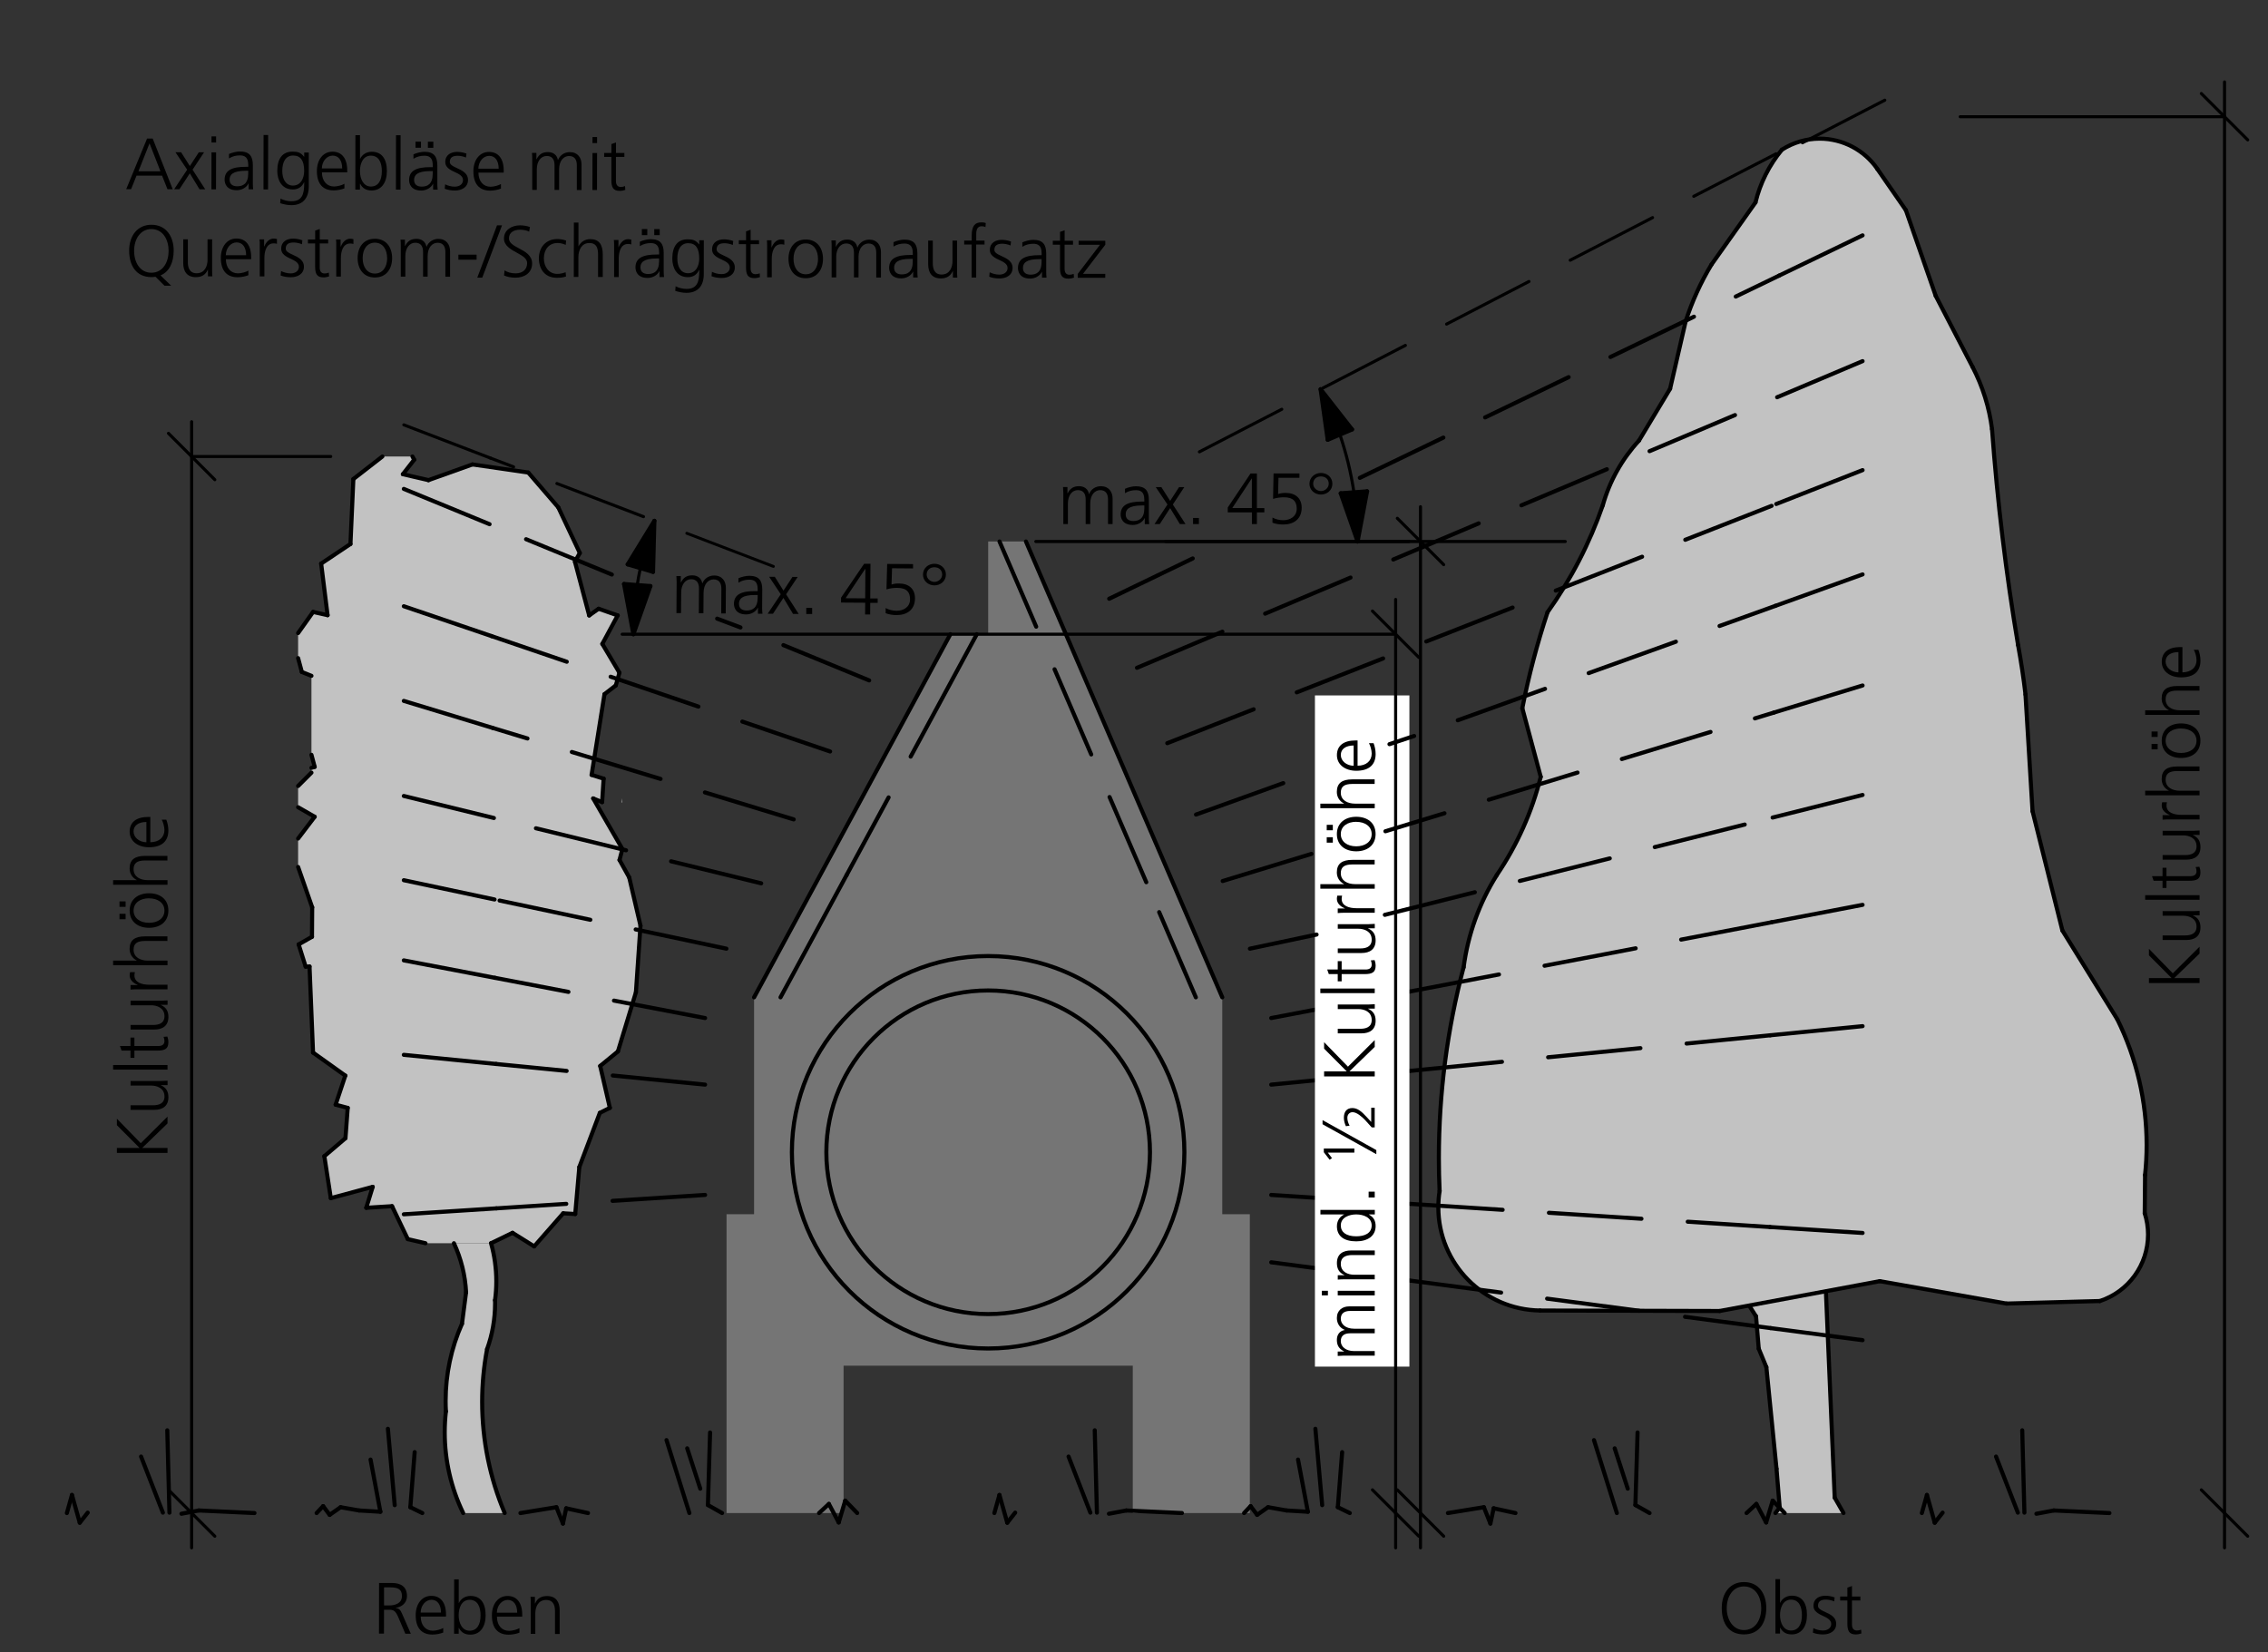 <?xml version="1.0" encoding="UTF-8"?>
<svg xmlns="http://www.w3.org/2000/svg" viewBox="0 0 554.16 403.66">
  <rect x="0" y="0" width="554.16" height="403.66" fill="#333333" stroke="none"/>
  <defs>
    <style>
      .cls-1 {
        stroke-width: .75px;
      }

      .cls-1, .cls-2, .cls-3, .cls-4 {
        fill: none;
      }

      .cls-1, .cls-3, .cls-4 {
        stroke: #000;
        stroke-linecap: round;
        stroke-linejoin: round;
      }

      .cls-5 {
        fill: #757575;
      }

      .cls-5, .cls-6, .cls-7, .cls-8 {
        fill-rule: evenodd;
      }

      .cls-6 {
        fill: #fff;
      }

      .cls-3 {
        stroke-width: .7px;
      }

      .cls-7 {
        fill: #c2c2c2;
      }
    </style>
  </defs>
  <g id="Ebene_1" data-name="Ebene 1">
    <g>
      <polyline class="cls-7" points="72.84 160.81 72.84 154.68 76.5 149.53 80.04 150.31 78.47 137.71 85.63 132.92 86.34 117.05 93.43 111.54 100.78 111.54 101.2 112.33 98.44 115.87 104.69 117.32 115.44 113.48 129.08 115.46 136.41 123.97 141.67 135.12 140.54 137.1 140.49 137.28 143.96 150.38 146.26 148.74 150.93 150.37 147.17 157.33 151.35 164.37 150.45 167.49 147.7 169.61 144.55 189.33 147.49 190.26 147.11 195.99 144.94 195.09 152.04 207.39 152.04 207.57 151.37 210.13 153.74 214.39 156.49 226.21 155.38 242.45 150.98 256.91 146.65 260.46 149.01 270.7 146.56 271.92 141.55 285.16 140.55 296.63 137.61 296.46 130.52 304.54 125.23 301.23 119.98 303.77 103.96 303.77 99.64 302.77 95.79 294.72 89.49 295.11 91.07 289.99 80.83 292.75 79.25 282.51 84.41 278.11 84.97 270.7 82.01 269.91 84.37 262.82 76.49 257.19 75.62 236.16 74.68 236.19 72.97 230.76 76.23 228.9 76.28 221.7 72.84 211.84 72.84 204.89 76.89 199.57 72.84 197.24 72.84 192.05 76.1 188.79 76.1 187.61 76.89 187.37 76.1 184.43 76.1 165.13 73.75 164.19 72.84 160.81"/>
      <line class="cls-4" x1="72.84" y1="160.81" x2="73.75" y2="164.19"/>
      <line class="cls-4" x1="73.75" y1="164.19" x2="76.1" y2="165.13"/>
      <line class="cls-4" x1="76.1" y1="184.43" x2="76.89" y2="187.37"/>
      <line class="cls-4" x1="76.89" y1="187.37" x2="76.1" y2="187.61"/>
      <line class="cls-4" x1="76.1" y1="188.79" x2="72.84" y2="192.05"/>
      <line class="cls-4" x1="72.84" y1="197.24" x2="76.89" y2="199.57"/>
      <line class="cls-4" x1="76.89" y1="199.57" x2="72.84" y2="204.89"/>
      <line class="cls-4" x1="72.84" y1="211.84" x2="76.28" y2="221.7"/>
      <line class="cls-4" x1="76.28" y1="221.7" x2="76.23" y2="228.9"/>
      <line class="cls-4" x1="76.23" y1="228.9" x2="72.97" y2="230.76"/>
      <line class="cls-4" x1="72.97" y1="230.76" x2="74.68" y2="236.19"/>
      <line class="cls-4" x1="74.68" y1="236.19" x2="75.63" y2="236.16"/>
      <line class="cls-4" x1="75.63" y1="236.16" x2="76.49" y2="257.19"/>
      <line class="cls-4" x1="76.49" y1="257.19" x2="84.37" y2="262.82"/>
      <line class="cls-4" x1="84.37" y1="262.82" x2="82.01" y2="269.91"/>
      <line class="cls-4" x1="82.01" y1="269.91" x2="84.96" y2="270.7"/>
      <line class="cls-4" x1="84.96" y1="270.7" x2="84.41" y2="278.11"/>
      <line class="cls-4" x1="84.41" y1="278.11" x2="79.25" y2="282.51"/>
      <line class="cls-4" x1="79.25" y1="282.51" x2="80.83" y2="292.75"/>
      <line class="cls-4" x1="80.83" y1="292.75" x2="91.07" y2="289.99"/>
      <line class="cls-4" x1="91.07" y1="289.99" x2="89.49" y2="295.11"/>
      <line class="cls-4" x1="89.49" y1="295.11" x2="95.79" y2="294.72"/>
      <line class="cls-4" x1="95.79" y1="294.72" x2="99.64" y2="302.77"/>
      <line class="cls-4" x1="99.64" y1="302.77" x2="103.96" y2="303.77"/>
      <line class="cls-4" x1="119.98" y1="303.77" x2="125.23" y2="301.23"/>
      <line class="cls-4" x1="125.23" y1="301.23" x2="130.52" y2="304.54"/>
      <line class="cls-4" x1="130.52" y1="304.54" x2="137.61" y2="296.46"/>
      <line class="cls-4" x1="137.61" y1="296.46" x2="140.55" y2="296.63"/>
      <line class="cls-4" x1="140.55" y1="296.63" x2="141.55" y2="285.16"/>
      <line class="cls-4" x1="141.55" y1="285.16" x2="146.56" y2="271.92"/>
      <line class="cls-4" x1="146.56" y1="271.92" x2="149.01" y2="270.7"/>
      <line class="cls-4" x1="149.01" y1="270.7" x2="146.65" y2="260.46"/>
      <line class="cls-4" x1="146.65" y1="260.46" x2="150.98" y2="256.91"/>
      <line class="cls-4" x1="150.98" y1="256.91" x2="155.38" y2="242.45"/>
      <line class="cls-4" x1="155.38" y1="242.45" x2="156.49" y2="226.21"/>
      <line class="cls-4" x1="156.5" y1="226.21" x2="153.74" y2="214.39"/>
      <line class="cls-4" x1="153.74" y1="214.39" x2="151.37" y2="210.13"/>
      <line class="cls-4" x1="151.37" y1="210.13" x2="152.04" y2="207.57"/>
      <line class="cls-4" x1="152.04" y1="207.39" x2="144.94" y2="195.09"/>
      <line class="cls-4" x1="144.94" y1="195.09" x2="147.12" y2="195.99"/>
      <line class="cls-4" x1="147.12" y1="195.99" x2="147.49" y2="190.26"/>
      <line class="cls-4" x1="147.49" y1="190.26" x2="144.55" y2="189.33"/>
      <line class="cls-4" x1="144.55" y1="189.33" x2="147.7" y2="169.61"/>
      <line class="cls-4" x1="147.7" y1="169.61" x2="150.45" y2="167.49"/>
      <line class="cls-4" x1="150.46" y1="167.49" x2="151.35" y2="164.37"/>
      <line class="cls-4" x1="151.35" y1="164.37" x2="147.17" y2="157.33"/>
      <line class="cls-4" x1="147.17" y1="157.33" x2="150.93" y2="150.37"/>
      <line class="cls-4" x1="150.93" y1="150.37" x2="146.26" y2="148.74"/>
      <line class="cls-4" x1="146.26" y1="148.74" x2="143.96" y2="150.38"/>
      <line class="cls-4" x1="143.96" y1="150.38" x2="140.49" y2="137.28"/>
      <line class="cls-4" x1="140.49" y1="137.28" x2="140.54" y2="137.1"/>
      <line class="cls-4" x1="140.54" y1="137.1" x2="141.67" y2="135.12"/>
      <line class="cls-4" x1="141.67" y1="135.12" x2="136.41" y2="123.97"/>
      <line class="cls-4" x1="136.41" y1="123.97" x2="129.07" y2="115.46"/>
      <line class="cls-4" x1="129.08" y1="115.46" x2="115.44" y2="113.48"/>
      <line class="cls-4" x1="115.44" y1="113.48" x2="104.69" y2="117.32"/>
      <line class="cls-4" x1="104.69" y1="117.32" x2="98.44" y2="115.87"/>
      <line class="cls-4" x1="98.44" y1="115.87" x2="101.2" y2="112.33"/>
      <line class="cls-4" x1="101.2" y1="112.33" x2="100.78" y2="111.54"/>
      <line class="cls-4" x1="93.43" y1="111.54" x2="86.34" y2="117.05"/>
      <line class="cls-4" x1="86.34" y1="117.05" x2="85.63" y2="132.92"/>
      <line class="cls-4" x1="85.63" y1="132.92" x2="78.47" y2="137.71"/>
      <line class="cls-4" x1="78.47" y1="137.71" x2="80.04" y2="150.31"/>
      <line class="cls-4" x1="80.04" y1="150.31" x2="76.5" y2="149.52"/>
      <line class="cls-4" x1="76.5" y1="149.52" x2="72.84" y2="154.68"/>
      <polyline class="cls-7" points="445.88 309.46 448.29 365.94 450.44 369.7 433.81 369.7 434.85 368.34 434.07 358.87 431.59 334.05 429.73 329.55 429.07 321.64 425.39 315.89 425.46 313.27 445.88 309.46"/>
      <line class="cls-4" x1="445.88" y1="309.46" x2="425.46" y2="313.27"/>
      <line class="cls-4" x1="425.46" y1="313.27" x2="425.39" y2="315.89"/>
      <line class="cls-4" x1="425.39" y1="315.89" x2="429.07" y2="321.64"/>
      <line class="cls-4" x1="429.07" y1="321.64" x2="429.73" y2="329.55"/>
      <line class="cls-4" x1="429.73" y1="329.55" x2="431.59" y2="334.05"/>
      <line class="cls-4" x1="431.59" y1="334.05" x2="434.07" y2="358.87"/>
      <line class="cls-4" x1="434.07" y1="358.87" x2="434.85" y2="368.34"/>
      <line class="cls-4" x1="434.85" y1="368.34" x2="433.81" y2="369.7"/>
      <line class="cls-4" x1="450.44" y1="369.7" x2="448.29" y2="365.94"/>
      <line class="cls-4" x1="448.29" y1="365.94" x2="445.88" y2="309.46"/>
      <line class="cls-3" x1="188.97" y1="138.4" x2="167.81" y2="130.3"/>
      <line class="cls-1" x1="157.23" y1="126.24" x2="136.07" y2="118.14"/>
      <line class="cls-1" x1="125.49" y1="114.08" x2="119.83" y2="111.92"/>
      <line class="cls-1" x1="119.83" y1="111.92" x2="98.67" y2="103.81"/>
      <line class="cls-4" x1="212.37" y1="166.25" x2="191.41" y2="157.63"/>
      <line class="cls-4" x1="180.93" y1="153.31" x2="175.23" y2="151.16"/>
      <line class="cls-4" x1="149.5" y1="140.38" x2="128.54" y2="131.75"/>
      <line class="cls-4" x1="119.62" y1="128.08" x2="98.67" y2="119.46"/>
      <polyline class="cls-7" points="435.39 36.58 435.39 36.58 438.75 34.92 442.39 34.03 446.13 33.95 449.8 34.69 453.23 36.2 456.24 38.43 458.69 41.26 465.68 51.35 472.97 72.29 482.01 89.73 484.17 94.57 485.75 99.63 486.73 104.85 488.3 122.51 490.43 140.11 493.1 157.63 494.9 169.69 496.63 198.22 503.92 227.36 517.35 249.07 520.41 256.27 522.63 263.77 524.01 271.47 524.51 279.28 524.12 287.1 524.04 296.45 524.79 300.19 524.69 304 523.74 307.69 522.01 311.08 519.57 314 516.53 316.31 513.07 317.89 490.26 318.51 459.31 313.04 420.17 320.33 376.3 320.21 371.53 319.69 366.94 318.27 362.71 316.01 358.98 312.98 355.89 309.31 353.55 305.11 352.05 300.55 351.45 295.79 351.75 291 351.6 279.97 352.11 268.95 353.29 257.98 355.12 247.1 357.62 236.35 358.72 230.43 360.45 224.66 362.79 219.1 365.71 213.83 369.18 208.21 372.15 202.3 374.58 196.15 376.46 189.81 371.96 173.04 374.67 161.23 378.12 149.6 383.45 141.33 387.97 132.58 391.63 123.44 393.74 117.73 396.71 112.41 400.48 107.63 408.07 94.99 411.86 78.55 414.62 71.42 418.18 64.65 428.93 49.47 430.42 44.86 432.59 40.53 435.39 36.58"/>
      <path class="cls-4" d="M428.93,49.47c1.14-4.73,3.35-9.14,6.46-12.89"/>
      <line class="cls-4" x1="428.93" y1="49.47" x2="418.18" y2="64.64"/>
      <path class="cls-4" d="M411.86,78.55c1.56-4.87,3.68-9.53,6.32-13.91"/>
      <line class="cls-4" x1="411.86" y1="78.55" x2="408.07" y2="94.99"/>
      <line class="cls-4" x1="408.07" y1="94.99" x2="400.48" y2="107.63"/>
      <path class="cls-4" d="M391.63,123.44c1.66-5.89,4.7-11.31,8.85-15.8"/>
      <path class="cls-4" d="M391.63,123.44c-3.23,9.32-7.78,18.14-13.52,26.17"/>
      <path class="cls-4" d="M371.96,173.04c1.56-7.93,3.62-15.76,6.16-23.43"/>
      <line class="cls-4" x1="371.96" y1="173.04" x2="376.46" y2="189.81"/>
      <path class="cls-4" d="M376.46,189.81c-2.14,8.58-5.78,16.71-10.75,24.02"/>
      <path class="cls-4" d="M357.62,236.35c1.05-8,3.81-15.68,8.1-22.52"/>
      <path class="cls-4" d="M351.75,291c-.12-2.69-.18-5.39-.18-8.09,0-15.72,2.03-31.37,6.04-46.56"/>
      <path class="cls-4" d="M376.3,320.21c-13.79-.19-24.86-11.42-24.86-25.21,0-1.34.1-2.68.32-4"/>
      <line class="cls-4" x1="376.3" y1="320.21" x2="420.17" y2="320.33"/>
      <line class="cls-4" x1="420.17" y1="320.33" x2="459.31" y2="313.04"/>
      <line class="cls-4" x1="459.31" y1="313.04" x2="490.26" y2="318.51"/>
      <line class="cls-4" x1="490.26" y1="318.51" x2="513.07" y2="317.89"/>
      <path class="cls-4" d="M524.04,296.45c.54,1.68.81,3.43.81,5.2,0,7.4-4.76,13.95-11.78,16.25"/>
      <line class="cls-4" x1="524.04" y1="296.45" x2="524.12" y2="287.1"/>
      <path class="cls-4" d="M517.35,249.07c4.71,9.56,7.16,20.07,7.16,30.73,0,2.44-.13,4.87-.39,7.3"/>
      <line class="cls-4" x1="517.35" y1="249.07" x2="503.92" y2="227.36"/>
      <line class="cls-4" x1="503.92" y1="227.36" x2="496.63" y2="198.22"/>
      <line class="cls-4" x1="496.63" y1="198.22" x2="494.9" y2="169.69"/>
      <path class="cls-4" d="M493.1,157.64c.73,4,1.34,8.02,1.81,12.05"/>
      <path class="cls-4" d="M493.1,157.64c-2.95-17.49-5.07-35.1-6.37-52.78"/>
      <path class="cls-4" d="M482.01,89.73c2.45,4.73,4.05,9.84,4.72,15.13"/>
      <line class="cls-4" x1="482.01" y1="89.73" x2="472.97" y2="72.29"/>
      <line class="cls-4" x1="472.97" y1="72.29" x2="465.68" y2="51.35"/>
      <line class="cls-4" x1="465.68" y1="51.35" x2="458.69" y2="41.26"/>
      <path class="cls-4" d="M435.39,36.58c2.75-1.76,5.96-2.7,9.23-2.7,5.62,0,10.88,2.76,14.07,7.37"/>
      <line class="cls-4" x1="310.61" y1="248.75" x2="332.87" y2="244.49"/>
      <line class="cls-4" x1="344" y1="242.36" x2="366.26" y2="238.1"/>
      <line class="cls-4" x1="377.39" y1="235.97" x2="399.65" y2="231.71"/>
      <line class="cls-4" x1="410.77" y1="229.58" x2="432.84" y2="225.35"/>
      <line class="cls-4" x1="432.84" y1="225.35" x2="455.1" y2="221.09"/>
      <line class="cls-4" x1="310.61" y1="291.97" x2="333.23" y2="293.42"/>
      <line class="cls-4" x1="344.54" y1="294.15" x2="367.15" y2="295.61"/>
      <line class="cls-4" x1="378.46" y1="296.33" x2="401.07" y2="297.79"/>
      <line class="cls-4" x1="412.38" y1="298.51" x2="432.48" y2="299.81"/>
      <line class="cls-4" x1="432.48" y1="299.81" x2="455.1" y2="301.26"/>
      <line class="cls-4" x1="310.61" y1="308.43" x2="333.08" y2="311.39"/>
      <line class="cls-4" x1="344.32" y1="312.87" x2="366.78" y2="315.83"/>
      <line class="cls-4" x1="378.02" y1="317.31" x2="400.48" y2="320.27"/>
      <line class="cls-4" x1="411.72" y1="321.75" x2="432.63" y2="324.51"/>
      <line class="cls-4" x1="432.63" y1="324.51" x2="455.1" y2="327.46"/>
      <line class="cls-4" x1="310.61" y1="265.02" x2="333.17" y2="262.79"/>
      <line class="cls-4" x1="344.44" y1="261.67" x2="366.99" y2="259.44"/>
      <line class="cls-4" x1="378.27" y1="258.33" x2="400.82" y2="256.1"/>
      <line class="cls-4" x1="412.1" y1="254.98" x2="432.54" y2="252.96"/>
      <line class="cls-4" x1="432.54" y1="252.96" x2="455.1" y2="250.73"/>
      <line class="cls-1" x1="293.06" y1="110.4" x2="313.19" y2="100"/>
      <line class="cls-1" x1="323.26" y1="94.8" x2="343.39" y2="84.39"/>
      <line class="cls-1" x1="353.46" y1="79.19" x2="373.59" y2="68.78"/>
      <line class="cls-1" x1="383.66" y1="63.58" x2="403.79" y2="53.17"/>
      <line class="cls-1" x1="413.85" y1="47.97" x2="433.98" y2="37.57"/>
      <line class="cls-1" x1="440.4" y1="34.89" x2="460.53" y2="24.48"/>
      <polyline class="cls-7" points="119.01 329.67 119.01 329.67 117.98 337.77 117.9 345.93 118.77 354.04 120.58 362 123.31 369.7 113.17 369.7 110.81 363.77 109.3 357.57 108.68 351.22 108.95 344.85 108.97 339.36 109.64 333.91 110.95 328.58 112.88 323.44 113.88 315.76 113.4 311.65 112.41 307.63 110.91 303.77 119.98 303.77 120.94 308.36 121.28 313.02 120.96 317.69 120.81 321.76 120.16 325.77 119.01 329.67"/>
      <path class="cls-4" d="M120.96,317.69c0,.27.01.54.01.8,0,3.81-.67,7.59-1.96,11.17"/>
      <path class="cls-4" d="M119.98,303.77c.86,3.03,1.29,6.17,1.29,9.32,0,1.54-.1,3.07-.31,4.6"/>
      <path class="cls-4" d="M110.91,303.77c1.75,3.77,2.76,7.83,2.97,11.98"/>
      <line class="cls-4" x1="113.88" y1="315.76" x2="112.88" y2="323.44"/>
      <path class="cls-4" d="M108.95,344.85c-.05-.86-.07-1.71-.07-2.57,0-6.49,1.36-12.9,4-18.83"/>
      <path class="cls-4" d="M113.17,369.7c-2.97-6.15-4.51-12.89-4.51-19.72,0-1.71.1-3.42.29-5.12"/>
      <path class="cls-4" d="M123.31,369.7c-3.63-8.59-5.5-17.83-5.5-27.16,0-4.32.4-8.63,1.2-12.87"/>
      <polyline class="cls-5" points="184.25 333.69 184.25 243.69 232.22 154.97 241.45 154.97 241.45 132.31 250.68 132.31 298.65 243.69 298.65 333.69 184.25 333.69"/>
      <polyline class="cls-5" points="177.52 296.68 206.12 296.68 206.12 369.7 177.52 369.7 177.52 296.68"/>
      <polyline class="cls-5" points="276.78 369.7 276.78 296.68 305.38 296.68 305.38 369.7 276.78 369.7"/>
      <polyline class="cls-7" points="151.89 196.06 152.04 195.04 152.04 196.1 151.89 196.06"/>
      <polyline class="cls-6" points="344.37 333.92 321.29 333.92 321.29 169.92 344.37 169.92 344.37 333.92"/>
      <line class="cls-4" x1="232.21" y1="154.97" x2="184.25" y2="243.69"/>
      <line class="cls-4" x1="238.67" y1="154.97" x2="222.51" y2="184.87"/>
      <line class="cls-4" x1="217.12" y1="194.84" x2="206.87" y2="213.79"/>
      <line class="cls-4" x1="206.87" y1="213.79" x2="190.71" y2="243.69"/>
      <line class="cls-4" x1="250.68" y1="132.31" x2="298.65" y2="243.69"/>
      <line class="cls-4" x1="244.22" y1="132.31" x2="253.18" y2="153.12"/>
      <line class="cls-4" x1="257.67" y1="163.53" x2="266.63" y2="184.34"/>
      <line class="cls-4" x1="271.11" y1="194.75" x2="280.08" y2="215.56"/>
      <line class="cls-4" x1="283.23" y1="222.87" x2="292.19" y2="243.69"/>
      <line class="cls-1" x1="253.09" y1="132.31" x2="344.29" y2="132.31"/>
      <line class="cls-1" x1="341.01" y1="154.97" x2="152.02" y2="154.97"/>
      <path class="cls-4" d="M280.98,281.54c0-21.83-17.7-39.53-39.54-39.53s-39.53,17.7-39.53,39.53,17.7,39.54,39.53,39.54,39.54-17.7,39.54-39.54"/>
      <path class="cls-4" d="M289.39,281.54c0-26.48-21.47-47.94-47.95-47.94s-47.95,21.47-47.95,47.94,21.47,47.95,47.95,47.95,47.95-21.47,47.95-47.95"/>
      <line class="cls-1" x1="543.54" y1="378.2" x2="543.54" y2="369.7"/>
      <line class="cls-1" x1="543.54" y1="369.7" x2="543.54" y2="28.52"/>
      <line class="cls-1" x1="537.87" y1="364.03" x2="549.2" y2="375.36"/>
      <line class="cls-1" x1="549.2" y1="34.18" x2="537.87" y2="22.85"/>
      <line class="cls-1" x1="543.54" y1="28.52" x2="543.54" y2="20.02"/>
      <line class="cls-1" x1="543.54" y1="28.52" x2="478.95" y2="28.52"/>
      <line class="cls-1" x1="46.82" y1="378.2" x2="46.82" y2="369.7"/>
      <line class="cls-1" x1="46.82" y1="369.7" x2="46.82" y2="111.54"/>
      <line class="cls-1" x1="41.16" y1="364.03" x2="52.49" y2="375.36"/>
      <line class="cls-1" x1="52.49" y1="117.21" x2="41.16" y2="105.88"/>
      <line class="cls-1" x1="46.82" y1="111.54" x2="46.82" y2="103.04"/>
      <line class="cls-1" x1="80.81" y1="111.54" x2="46.82" y2="111.54"/>
      <line class="cls-1" x1="341.01" y1="378.2" x2="341.01" y2="369.7"/>
      <line class="cls-1" x1="341.01" y1="369.7" x2="341.01" y2="154.97"/>
      <line class="cls-1" x1="335.34" y1="364.03" x2="346.67" y2="375.36"/>
      <line class="cls-1" x1="346.67" y1="160.63" x2="335.34" y2="149.3"/>
      <line class="cls-1" x1="341.01" y1="154.97" x2="341.01" y2="146.47"/>
      <path class="cls-1" d="M327.39,106.19c1.56,4.59,2.71,9.31,3.43,14.1"/>
      <line class="cls-4" x1="331.71" y1="132.31" x2="327.59" y2="120.53"/>
      <line class="cls-4" x1="331.71" y1="132.31" x2="334.03" y2="120.05"/>
      <line class="cls-4" x1="327.59" y1="120.53" x2="334.03" y2="120.05"/>
      <polyline class="cls-8" points="331.71 132.31 327.59 120.53 334.03 120.05 331.71 132.31"/>
      <line class="cls-4" x1="322.67" y1="95.1" x2="330.36" y2="104.93"/>
      <line class="cls-4" x1="322.67" y1="95.1" x2="324.41" y2="107.46"/>
      <line class="cls-4" x1="330.36" y1="104.93" x2="324.41" y2="107.46"/>
      <polyline class="cls-8" points="322.67 95.1 330.36 104.93 324.41 107.46 322.67 95.1"/>
      <path class="cls-1" d="M155.7,142.95c.22-1.39.47-2.77.77-4.14"/>
      <line class="cls-4" x1="159.89" y1="127.26" x2="159.56" y2="139.73"/>
      <line class="cls-4" x1="159.89" y1="127.26" x2="153.37" y2="137.9"/>
      <line class="cls-4" x1="159.56" y1="139.73" x2="153.37" y2="137.9"/>
      <polyline class="cls-8" points="159.89 127.26 159.56 139.73 153.37 137.9 159.89 127.26"/>
      <line class="cls-4" x1="154.76" y1="154.97" x2="152.48" y2="142.7"/>
      <line class="cls-4" x1="154.76" y1="154.97" x2="158.92" y2="143.21"/>
      <line class="cls-4" x1="152.48" y1="142.7" x2="158.92" y2="143.2"/>
      <polyline class="cls-8" points="154.76 154.97 152.48 142.7 158.92 143.21 154.76 154.97"/>
      <line class="cls-4" x1="167.91" y1="353.89" x2="171.1" y2="363.74"/>
      <line class="cls-4" x1="101.32" y1="354.81" x2="100.26" y2="368.27"/>
      <line class="cls-4" x1="92.94" y1="369.38" x2="90.54" y2="356.63"/>
      <line class="cls-4" x1="87.74" y1="369.07" x2="92.94" y2="369.38"/>
      <line class="cls-4" x1="94.78" y1="349.11" x2="96.44" y2="367.77"/>
      <line class="cls-4" x1="17.58" y1="365.28" x2="19.49" y2="372.06"/>
      <line class="cls-4" x1="19.49" y1="372.06" x2="21.43" y2="369.6"/>
      <line class="cls-4" x1="39.8" y1="369.6" x2="34.47" y2="355.9"/>
      <line class="cls-4" x1="40.87" y1="349.48" x2="41.4" y2="369.6"/>
      <line class="cls-4" x1="173.5" y1="350.01" x2="172.97" y2="367.74"/>
      <line class="cls-4" x1="168.44" y1="369.7" x2="162.85" y2="351.88"/>
      <line class="cls-4" x1="16.34" y1="369.7" x2="17.58" y2="365.28"/>
      <line class="cls-4" x1="44.33" y1="369.87" x2="48.59" y2="369.07"/>
      <line class="cls-4" x1="48.59" y1="369.07" x2="62.18" y2="369.7"/>
      <line class="cls-4" x1="77.36" y1="369.7" x2="78.95" y2="368.01"/>
      <line class="cls-4" x1="78.95" y1="368.01" x2="80.55" y2="370.14"/>
      <line class="cls-4" x1="80.55" y1="370.14" x2="83.22" y2="368.27"/>
      <line class="cls-4" x1="83.21" y1="368.27" x2="87.74" y2="369.07"/>
      <line class="cls-4" x1="100.26" y1="368.27" x2="103.19" y2="369.7"/>
      <line class="cls-4" x1="127.16" y1="369.7" x2="135.95" y2="368.27"/>
      <line class="cls-4" x1="135.95" y1="368.27" x2="137.55" y2="372.27"/>
      <line class="cls-4" x1="137.55" y1="372.27" x2="138.34" y2="368.54"/>
      <line class="cls-4" x1="138.34" y1="368.54" x2="143.67" y2="369.7"/>
      <line class="cls-4" x1="172.97" y1="367.74" x2="176.43" y2="369.7"/>
      <line class="cls-4" x1="200.13" y1="369.7" x2="202.53" y2="367.47"/>
      <line class="cls-4" x1="202.53" y1="367.47" x2="204.93" y2="372"/>
      <line class="cls-4" x1="204.93" y1="372" x2="206.52" y2="366.67"/>
      <line class="cls-4" x1="206.52" y1="366.67" x2="209.45" y2="369.7"/>
      <line class="cls-4" x1="394.53" y1="353.89" x2="397.72" y2="363.74"/>
      <line class="cls-4" x1="327.94" y1="354.81" x2="326.88" y2="368.27"/>
      <line class="cls-4" x1="319.56" y1="369.38" x2="317.16" y2="356.63"/>
      <line class="cls-4" x1="314.36" y1="369.07" x2="319.56" y2="369.38"/>
      <line class="cls-4" x1="321.4" y1="349.11" x2="323.06" y2="367.77"/>
      <line class="cls-4" x1="244.2" y1="365.28" x2="246.11" y2="372.06"/>
      <line class="cls-4" x1="246.11" y1="372.06" x2="248.05" y2="369.6"/>
      <line class="cls-4" x1="266.42" y1="369.6" x2="261.09" y2="355.9"/>
      <line class="cls-4" x1="267.49" y1="349.48" x2="268.02" y2="369.6"/>
      <line class="cls-4" x1="400.12" y1="350.01" x2="399.59" y2="367.74"/>
      <line class="cls-4" x1="395.06" y1="369.7" x2="389.47" y2="351.88"/>
      <line class="cls-4" x1="242.96" y1="369.7" x2="244.2" y2="365.28"/>
      <line class="cls-4" x1="270.95" y1="369.87" x2="275.21" y2="369.07"/>
      <line class="cls-4" x1="275.21" y1="369.07" x2="288.79" y2="369.7"/>
      <line class="cls-4" x1="303.98" y1="369.7" x2="305.57" y2="368.01"/>
      <line class="cls-4" x1="305.57" y1="368.01" x2="307.17" y2="370.14"/>
      <line class="cls-4" x1="307.17" y1="370.14" x2="309.83" y2="368.27"/>
      <line class="cls-4" x1="309.84" y1="368.27" x2="314.36" y2="369.07"/>
      <line class="cls-4" x1="326.88" y1="368.27" x2="329.81" y2="369.7"/>
      <line class="cls-4" x1="353.78" y1="369.7" x2="362.57" y2="368.27"/>
      <line class="cls-4" x1="362.57" y1="368.27" x2="364.16" y2="372.27"/>
      <line class="cls-4" x1="364.16" y1="372.27" x2="364.96" y2="368.54"/>
      <line class="cls-4" x1="364.96" y1="368.54" x2="370.29" y2="369.7"/>
      <line class="cls-4" x1="399.59" y1="367.74" x2="403.05" y2="369.7"/>
      <line class="cls-4" x1="426.75" y1="369.7" x2="429.15" y2="367.47"/>
      <line class="cls-4" x1="429.15" y1="367.47" x2="431.54" y2="372"/>
      <line class="cls-4" x1="431.54" y1="372" x2="433.14" y2="366.67"/>
      <line class="cls-4" x1="433.14" y1="366.67" x2="436.07" y2="369.7"/>
      <line class="cls-4" x1="470.82" y1="365.28" x2="472.73" y2="372.06"/>
      <line class="cls-4" x1="472.73" y1="372.06" x2="474.66" y2="369.6"/>
      <line class="cls-4" x1="493.04" y1="369.6" x2="487.71" y2="355.9"/>
      <line class="cls-4" x1="494.11" y1="349.48" x2="494.64" y2="369.6"/>
      <line class="cls-4" x1="469.58" y1="369.7" x2="470.82" y2="365.28"/>
      <line class="cls-4" x1="497.57" y1="369.87" x2="501.83" y2="369.07"/>
      <line class="cls-4" x1="501.83" y1="369.07" x2="515.41" y2="369.7"/>
      <line class="cls-1" x1="347.08" y1="378.2" x2="347.08" y2="369.7"/>
      <line class="cls-1" x1="347.08" y1="369.7" x2="347.08" y2="132.31"/>
      <line class="cls-1" x1="341.42" y1="364.03" x2="352.75" y2="375.36"/>
      <line class="cls-1" x1="352.75" y1="137.97" x2="341.42" y2="126.64"/>
      <line class="cls-1" x1="347.08" y1="132.31" x2="347.08" y2="123.81"/>
      <line class="cls-1" x1="382.46" y1="132.31" x2="284.76" y2="132.31"/>
      <line class="cls-4" x1="172.28" y1="248.75" x2="150.02" y2="244.49"/>
      <line class="cls-4" x1="138.89" y1="242.36" x2="120.93" y2="238.92"/>
      <line class="cls-4" x1="120.93" y1="238.92" x2="98.67" y2="234.66"/>
      <line class="cls-4" x1="172.28" y1="291.97" x2="149.67" y2="293.42"/>
      <line class="cls-4" x1="138.36" y1="294.15" x2="121.28" y2="295.25"/>
      <line class="cls-4" x1="121.28" y1="295.25" x2="98.67" y2="296.7"/>
      <line class="cls-4" x1="172.28" y1="265.02" x2="149.73" y2="262.79"/>
      <line class="cls-4" x1="138.45" y1="261.67" x2="121.22" y2="259.97"/>
      <line class="cls-4" x1="121.22" y1="259.97" x2="98.67" y2="257.74"/>
      <line class="cls-4" x1="202.83" y1="183.62" x2="181.38" y2="176.31"/>
      <line class="cls-4" x1="170.65" y1="172.65" x2="149.2" y2="165.35"/>
      <line class="cls-4" x1="138.48" y1="161.69" x2="120.12" y2="155.43"/>
      <line class="cls-4" x1="120.12" y1="155.43" x2="98.67" y2="148.13"/>
      <line class="cls-4" x1="193.93" y1="200.21" x2="172.24" y2="193.62"/>
      <line class="cls-4" x1="161.4" y1="190.32" x2="139.72" y2="183.74"/>
      <line class="cls-4" x1="128.88" y1="180.44" x2="120.35" y2="177.85"/>
      <line class="cls-4" x1="120.35" y1="177.85" x2="98.67" y2="171.26"/>
      <line class="cls-4" x1="177.49" y1="231.8" x2="155.32" y2="227.1"/>
      <line class="cls-4" x1="144.24" y1="224.74" x2="122.07" y2="220.04"/>
      <line class="cls-4" x1="120.84" y1="219.78" x2="98.67" y2="215.07"/>
      <line class="cls-4" x1="185.99" y1="215.83" x2="163.97" y2="210.45"/>
      <line class="cls-4" x1="152.97" y1="207.76" x2="130.95" y2="202.38"/>
      <line class="cls-4" x1="120.68" y1="199.87" x2="98.67" y2="194.49"/>
      <line class="cls-4" x1="305.4" y1="231.8" x2="321.69" y2="228.35"/>
      <line class="cls-4" x1="338.37" y1="223.53" x2="360.36" y2="218.01"/>
      <line class="cls-4" x1="371.35" y1="215.25" x2="393.33" y2="209.74"/>
      <line class="cls-4" x1="404.32" y1="206.98" x2="426.3" y2="201.47"/>
      <line class="cls-4" x1="433.12" y1="199.76" x2="455.1" y2="194.24"/>
      <line class="cls-4" x1="285.21" y1="181.59" x2="306.31" y2="173.31"/>
      <line class="cls-4" x1="316.85" y1="169.17" x2="337.95" y2="160.88"/>
      <line class="cls-4" x1="348.49" y1="156.74" x2="369.59" y2="148.45"/>
      <line class="cls-4" x1="380.13" y1="144.31" x2="401.23" y2="136.03"/>
      <line class="cls-4" x1="411.78" y1="131.89" x2="432.87" y2="123.6"/>
      <line class="cls-4" x1="434" y1="123.15" x2="455.1" y2="114.87"/>
      <line class="cls-4" x1="292.23" y1="199.03" x2="313.55" y2="191.35"/>
      <line class="cls-4" x1="339.5" y1="181.83" x2="345.53" y2="179.83"/>
      <line class="cls-4" x1="356.19" y1="175.99" x2="377.51" y2="168.31"/>
      <line class="cls-4" x1="388.17" y1="164.47" x2="409.49" y2="156.79"/>
      <line class="cls-4" x1="420.15" y1="152.95" x2="433.78" y2="148.04"/>
      <line class="cls-4" x1="433.78" y1="148.04" x2="455.1" y2="140.35"/>
      <line class="cls-4" x1="271.02" y1="146.3" x2="291.43" y2="136.45"/>
      <line class="cls-2" x1="301.64" y1="131.53" x2="322.05" y2="121.69"/>
      <line class="cls-4" x1="332.26" y1="116.76" x2="352.67" y2="106.92"/>
      <line class="cls-4" x1="362.87" y1="101.99" x2="383.28" y2="92.15"/>
      <line class="cls-4" x1="393.49" y1="87.23" x2="413.9" y2="77.38"/>
      <line class="cls-4" x1="424.11" y1="72.46" x2="434.69" y2="67.35"/>
      <line class="cls-4" x1="434.69" y1="67.35" x2="455.1" y2="57.51"/>
      <line class="cls-4" x1="277.81" y1="163.17" x2="298.68" y2="154.35"/>
      <line class="cls-4" x1="309.12" y1="149.94" x2="329.99" y2="141.12"/>
      <line class="cls-4" x1="340.43" y1="136.71" x2="361.3" y2="127.88"/>
      <line class="cls-4" x1="371.74" y1="123.47" x2="392.62" y2="114.65"/>
      <line class="cls-4" x1="403.05" y1="110.24" x2="423.93" y2="101.42"/>
      <line class="cls-4" x1="434.22" y1="97.06" x2="455.1" y2="88.24"/>
      <line class="cls-4" x1="298.75" y1="215.27" x2="320.43" y2="208.64"/>
      <line class="cls-4" x1="338.51" y1="203.11" x2="352.94" y2="198.71"/>
      <line class="cls-4" x1="363.77" y1="195.4" x2="385.45" y2="188.77"/>
      <line class="cls-4" x1="396.28" y1="185.46" x2="417.95" y2="178.84"/>
      <line class="cls-4" x1="428.79" y1="175.53" x2="433.43" y2="174.11"/>
      <line class="cls-4" x1="433.43" y1="174.11" x2="455.1" y2="167.49"/>
    </g>
  </g>
  <g id="Text">
    <g>
      <path d="M40.93,274.5l-6.18,5.99h6.18v1.22h-12.37v-1.22h5.54l-5.54-5.56v-1.59l5.83,5.99,6.54-6.5v1.68Z"/>
      <path d="M40.93,265.14h-1.61v.04c1.28.57,1.83,1.52,1.83,2.92,0,2.18-1.44,3.08-3.44,3.08h-5.81v-1.12h5.53c1.26,0,2.76-.35,2.76-2.14,0-2.07-1.88-2.67-3.24-2.67h-5.05v-1.12h7.55c.37,0,1.17-.04,1.49-.07v1.08Z"/>
      <path d="M40.93,261.35h-13.29v-1.12h13.29v1.12Z"/>
      <path d="M40.89,253.29c.11.27.25.81.25,1.36,0,1.65-.9,2.05-2.68,2.05h-5.62v1.77h-.96v-1.77h-2.18l-.39-1.12h2.57v-2.06h.96v2.06h5.85c.92,0,1.49-.37,1.49-1.21,0-.39-.07-.66-.21-1.03l.92-.07Z"/>
      <path d="M40.93,245.52h-1.61v.04c1.28.57,1.83,1.52,1.83,2.92,0,2.18-1.44,3.08-3.44,3.08h-5.81v-1.12h5.53c1.26,0,2.76-.35,2.76-2.14,0-2.07-1.88-2.67-3.24-2.67h-5.05v-1.12h7.55c.37,0,1.17-.04,1.49-.07v1.08Z"/>
      <path d="M40.93,241.73h-7.78c-.23,0-.78.02-1.26.07v-1.12h1.74v-.04c-1.26-.51-1.95-1.35-1.95-2.32,0-.27.05-.58.11-.78h1.17c-.07.23-.11.53-.11.8,0,1.72,1.81,2.27,3.63,2.27h4.45v1.12Z"/>
      <path d="M40.93,229.91h-5.47c-2,0-2.82.67-2.82,2.14,0,1.88,1.7,2.67,3.47,2.67h4.82v1.12h-13.29v-1.12h5.77v-.04c-1.1-.55-1.74-1.58-1.74-2.83,0-2.14,1.29-3.06,3.77-3.06h5.47v1.12Z"/>
      <path d="M30.69,221.57h-1.49v-1.33h1.49v1.33ZM30.69,224.6h-1.49v-1.33h1.49v1.33ZM36.41,226.7c-2.66,0-4.73-1.45-4.73-4.22s2.11-4.22,4.73-4.22,4.73,1.38,4.73,4.22-2.14,4.22-4.73,4.22ZM36.41,219.49c-2.09,0-3.77,1.05-3.77,3.01,0,1.79,1.51,2.98,3.77,2.98,2.14,0,3.77-1.08,3.77-2.99s-1.65-2.99-3.77-2.99Z"/>
      <path d="M40.93,210.25h-5.47c-2,0-2.82.67-2.82,2.14,0,1.88,1.7,2.67,3.47,2.67h4.82v1.12h-13.29v-1.12h5.77v-.04c-1.1-.55-1.74-1.58-1.74-2.83,0-2.14,1.29-3.06,3.77-3.06h5.47v1.12Z"/>
      <path d="M40.64,200.29c.28.71.5,1.67.5,2.64,0,2.64-1.63,4.09-4.73,4.09-2.73,0-4.73-1.51-4.73-3.81s1.61-3.6,4.57-3.6h.48v6.18c2.16-.02,3.45-1.22,3.45-2.98,0-.8-.34-2-.67-2.53h1.13ZM35.77,200.84c-1.98.02-3.14.89-3.14,2.32s1.35,2.6,3.14,2.64v-4.96Z"/>
    </g>
    <g>
      <path d="M270.73,128.05v-6.02c0-1.35-.55-2.27-1.91-2.27-1.26,0-2.43,1.1-2.43,3.28v5.01h-1.12v-6.02c0-1.4-.58-2.27-1.91-2.27-1.42,0-2.43,1.31-2.43,3.24v5.05h-1.12v-7.62c0-.37-.04-1.03-.07-1.42h1.08v1.52l.04.02c.64-1.29,1.54-1.75,2.8-1.75s2.2.67,2.41,1.91h.04c.48-1.21,1.59-1.91,2.89-1.91,1.93,0,2.85,1.4,2.85,3.01v6.24h-1.12Z"/>
      <path d="M279.71,128.05v-1.45h-.04c-.48,1.03-1.68,1.67-2.87,1.67-2.55,0-2.98-1.72-2.98-2.55,0-2.29,1.75-3.17,5.23-3.17h.55v-.48c0-1.93-.96-2.3-2.06-2.3-.89,0-1.81.19-2.66.74v-1.08c.69-.34,1.86-.62,2.66-.62,2.36,0,3.17,1.15,3.17,3.35v4.59c0,.3.04.99.09,1.31h-1.1ZM279.6,123.5h-.51c-3.37,0-4.04,1.04-4.04,2.18,0,1.05.67,1.63,1.88,1.63,1.4,0,2.68-.64,2.68-3.14v-.67Z"/>
      <path d="M288.28,128.05l-2.37-3.9-2.53,3.9h-1.29l3.17-4.78-2.87-4.25h1.38l2.14,3.37,2.18-3.37h1.28l-2.8,4.25,3.1,4.78h-1.38Z"/>
      <path d="M291.51,128.05v-1.49h1.43v1.49h-1.43Z"/>
      <path d="M305.89,128.05v-2.85h-5.9v-1.2l5.56-8.31h1.56v8.45h1.82v1.06h-1.82v2.85h-1.22ZM305.89,116.9h-.04l-4.75,7.23h4.78v-7.23Z"/>
      <path d="M310.92,126.47c.78.43,1.77.64,2.64.64,1.63,0,3.28-.89,3.28-2.8,0-1.7-.78-2.8-3.1-2.8-.87,0-1.68.09-2.68.39l.12-6.22h6.32v1.06h-5.12l-.09,3.97c.55-.18,1.03-.27,1.86-.27,2.41,0,3.9,1.35,3.9,3.61,0,2.78-1.93,4.11-4.5,4.11-.87,0-1.82-.12-2.64-.44v-1.26Z"/>
      <path d="M322.75,120.84c-1.56,0-2.8-1.13-2.8-2.64s1.28-2.64,2.8-2.64,2.8,1.04,2.8,2.64-1.31,2.64-2.8,2.64ZM322.74,116.41c-1.1,0-1.88.71-1.88,1.79,0,1.01.92,1.79,1.9,1.79s1.9-.8,1.9-1.79c0-1.08-.76-1.79-1.91-1.79Z"/>
    </g>
    <g>
      <path d="M176.22,149.87l.04-6.02c0-1.35-.53-2.27-1.9-2.28-1.26,0-2.43,1.08-2.45,3.26l-.04,5.01h-1.12s.04-6.03.04-6.03c0-1.4-.57-2.27-1.9-2.28-1.42,0-2.44,1.29-2.45,3.22l-.04,5.05h-1.12s.05-7.62.05-7.62c0-.37-.03-1.03-.06-1.42h1.08s-.01,1.53-.01,1.53l.04.02c.65-1.29,1.55-1.74,2.81-1.73,1.24,0,2.19.69,2.4,1.93h.04c.49-1.2,1.61-1.9,2.9-1.89,1.93.01,2.84,1.42,2.83,3.03l-.04,6.24h-1.12Z"/>
      <path d="M185.2,149.94v-1.45s-.03,0-.03,0c-.49,1.02-1.69,1.65-2.88,1.64-2.55-.02-2.96-1.74-2.96-2.57.02-2.29,1.78-3.16,5.25-3.13h.55s0-.47,0-.47c.01-1.93-.94-2.31-2.04-2.32-.89,0-1.81.18-2.66.73v-1.08c.7-.33,1.87-.61,2.67-.6,2.36.02,3.16,1.17,3.15,3.37l-.03,4.59c0,.3.03.99.08,1.31h-1.1ZM185.12,145.38h-.51c-3.37-.03-4.05,1.01-4.05,2.15,0,1.05.66,1.63,1.87,1.64,1.4,0,2.68-.62,2.7-3.12v-.67Z"/>
      <path d="M193.77,150l-2.35-3.91-2.56,3.88h-1.29s3.2-4.77,3.2-4.77l-2.84-4.27h1.38s2.12,3.39,2.12,3.39l2.2-3.35h1.28s-2.83,4.24-2.83,4.24l3.07,4.8h-1.38Z"/>
      <path d="M197,150.02v-1.49s1.44.01,1.44.01v1.49s-1.44-.01-1.44-.01Z"/>
      <path d="M211.38,150.12l.02-2.85-5.9-.04v-1.2s5.63-8.27,5.63-8.27h1.56s-.06,8.46-.06,8.46h1.82s0,1.08,0,1.08h-1.82s-.02,2.84-.02,2.84h-1.22ZM211.46,138.98h-.04s-4.8,7.19-4.8,7.19l4.78.03.05-7.23Z"/>
      <path d="M216.42,148.58c.78.43,1.77.65,2.64.66,1.63.01,3.28-.86,3.3-2.78.01-1.7-.76-2.8-3.08-2.82-.87,0-1.68.08-2.68.37l.17-6.22,6.32.04v1.06s-5.13-.04-5.13-.04l-.12,3.97c.55-.17,1.03-.26,1.86-.25,2.41.02,3.89,1.37,3.87,3.64-.02,2.78-1.96,4.1-4.53,4.08-.87,0-1.82-.14-2.64-.46v-1.26Z"/>
      <path d="M228.3,143.03c-1.56-.01-2.79-1.15-2.78-2.66.01-1.54,1.29-2.63,2.82-2.62,1.47.01,2.79,1.06,2.78,2.66-.01,1.58-1.33,2.63-2.82,2.62ZM228.31,138.6c-1.1,0-1.88.7-1.89,1.78,0,1.01.91,1.8,1.88,1.8.99,0,1.9-.78,1.91-1.78,0-1.08-.75-1.79-1.9-1.8Z"/>
    </g>
    <g>
      <path d="M99.03,399.17l-1.68-3.94c-.69-1.63-1.15-1.9-2.26-1.9h-1.26s-.01,5.83-.01,5.83h-1.22s.02-12.37.02-12.37h3.19c2.23,0,3.63.99,3.63,3.2,0,1.58-1.16,2.65-2.75,2.87v.04c.94.12,1.19.57,1.61,1.53l2.08,4.75h-1.35ZM95.16,392.27c1.28,0,3.05-.47,3.05-2.28,0-1.63-.92-2.13-2.81-2.13h-1.56s0,4.41,0,4.41h1.33Z"/>
      <path d="M108.29,398.9c-.71.28-1.67.49-2.64.49-2.64,0-4.09-1.64-4.08-4.74,0-2.73,1.51-4.73,3.82-4.72,2.25,0,3.59,1.62,3.59,4.58v.48s-6.18,0-6.18,0c.01,2.16,1.22,3.46,2.97,3.46.8,0,2-.33,2.53-.67v1.13ZM107.75,394.03c-.01-1.98-.88-3.14-2.32-3.14-1.42,0-2.61,1.34-2.65,3.13h4.96Z"/>
      <path d="M110.95,399.19l.02-13.29h1.12s0,5.78,0,5.78h.04c.41-.94,1.46-1.73,2.82-1.73,2.5,0,3.72,1.78,3.71,4.74,0,2.8-1.34,4.73-3.73,4.72-1.29,0-2.2-.48-2.81-1.65h-.04v1.43s-1.12,0-1.12,0ZM117.42,394.68c0-2.02-.7-3.78-2.67-3.78-1.98,0-2.68,2.01-2.68,3.77,0,1.91.84,3.78,2.67,3.78,1.72,0,2.68-1.36,2.68-3.77Z"/>
      <path d="M126.91,398.93c-.71.28-1.67.49-2.64.49-2.64,0-4.09-1.64-4.08-4.74,0-2.73,1.51-4.73,3.82-4.72,2.25,0,3.59,1.62,3.59,4.58v.48s-6.18,0-6.18,0c.01,2.16,1.22,3.46,2.97,3.46.8,0,2-.33,2.53-.67v1.13ZM126.37,394.06c-.01-1.98-.88-3.14-2.32-3.14-1.42,0-2.61,1.34-2.65,3.13h4.96Z"/>
      <path d="M135.61,399.23v-5.51c.01-1.81-.68-2.78-2.13-2.79-2.04,0-2.68,1.8-2.68,3.27v5.01h-1.12v-7.49c.01-.58-.02-1.15-.06-1.54h1.08s0,1.62,0,1.62h.04c.57-1.29,1.54-1.82,2.93-1.82,2.21,0,3.08,1.48,3.08,3.48v5.78s-1.13,0-1.13,0Z"/>
    </g>
    <g>
      <path d="M420.69,392.87c0-3.63,2.02-6.31,5.42-6.31,3.65,0,5.46,2.9,5.46,6.31,0,3.83-1.84,6.48-5.46,6.48s-5.42-2.55-5.42-6.48ZM430.34,392.96c0-2.66-1.33-5.33-4.23-5.33-2.68,0-4.2,2.43-4.2,5.33s1.61,5.33,4.2,5.33c2.83,0,4.23-2.57,4.23-5.33Z"/>
      <path d="M433.81,399.14v-13.29h1.12v5.78h.04c.41-.94,1.45-1.74,2.82-1.74,2.5,0,3.72,1.77,3.72,4.73,0,2.8-1.33,4.73-3.72,4.73-1.29,0-2.2-.48-2.82-1.65h-.04v1.44h-1.12ZM440.28,394.63c0-2.02-.71-3.77-2.68-3.77s-2.67,2.02-2.67,3.77c0,1.91.85,3.77,2.67,3.77,1.72,0,2.68-1.37,2.68-3.77Z"/>
      <path d="M443.08,397.83c.67.34,1.51.57,2.34.57,1.19,0,2.02-.66,2.02-1.61s-.96-1.49-2.14-2.02c-1.75-.78-2.2-1.52-2.2-2.41,0-1.75,1.4-2.46,2.94-2.46.6,0,1.52.14,2.23.41l-.11.97c-.62-.29-1.43-.43-2.02-.43-1.35,0-1.93.51-1.93,1.51,0,.51.32.9,1.98,1.63,2.13.9,2.46,1.9,2.46,2.8,0,1.83-1.65,2.57-3.17,2.57-.9,0-1.77-.12-2.52-.43l.11-1.1Z"/>
      <path d="M454.8,399.11c-.27.11-.81.25-1.36.25-1.65,0-2.05-.9-2.05-2.68v-5.62h-1.77v-.96h1.77v-2.18l1.12-.39v2.57h2.05v.96h-2.05v5.85c0,.92.37,1.49,1.2,1.49.39,0,.66-.07,1.03-.21l.07.92Z"/>
    </g>
    <g>
      <path d="M40.92,46.24l-1.32-3.32h-6.24s-1.33,3.3-1.33,3.3h-1.19s5.09-12.36,5.09-12.36h1.38s4.89,12.38,4.89,12.38h-1.28ZM36.53,35.03l-2.7,6.82h5.37s-2.66-6.82-2.66-6.82Z"/>
      <path d="M48.75,46.25l-2.37-3.9-2.54,3.89h-1.29s3.18-4.78,3.18-4.78l-2.86-4.26h1.38s2.14,3.37,2.14,3.37l2.19-3.36h1.28s-2.81,4.25-2.81,4.25l3.09,4.79h-1.38Z"/>
      <path d="M51.66,46.26l.02-9.03h1.12s-.02,9.04-.02,9.04h-1.12ZM51.68,34.81v-1.49s1.12,0,1.12,0v1.49s-1.12,0-1.12,0Z"/>
      <path d="M60.75,46.27v-1.45s-.03,0-.03,0c-.48,1.03-1.69,1.66-2.87,1.66-2.55,0-2.97-1.72-2.97-2.56,0-2.29,1.76-3.17,5.23-3.16h.55s0-.48,0-.48c0-1.93-.95-2.31-2.05-2.31-.89,0-1.81.19-2.66.74v-1.08c.69-.33,1.86-.62,2.66-.62,2.36,0,3.17,1.16,3.17,3.35v4.59c0,.3.03.99.08,1.31h-1.1ZM60.65,41.72h-.51c-3.37,0-4.04,1.04-4.04,2.17,0,1.05.67,1.63,1.87,1.63,1.4,0,2.68-.63,2.68-3.13v-.67Z"/>
      <path d="M64.38,46.28l.02-13.29h1.12s-.02,13.29-.02,13.29h-1.12Z"/>
      <path d="M74.34,44.52h-.04c-.52,1.13-1.4,1.77-2.75,1.77-2.76,0-3.8-2.35-3.8-4.52,0-3.05,1.3-4.73,3.73-4.72,1.24,0,2,.18,2.81,1.25h.04v-1.03s1.12,0,1.12,0v8.33c-.02,2.82-1.46,4.53-4.26,4.53-.87,0-1.79-.18-2.73-.48l.09-1.12c.83.43,1.82.64,2.66.64,2.52,0,3.12-1.57,3.12-4.35v-.28ZM74.32,41.76c0-2.53-.86-3.76-2.69-3.76-1.81,0-2.66,1.52-2.66,3.77,0,1.88.77,3.56,2.6,3.57,1.98,0,2.75-1.86,2.75-3.57Z"/>
      <path d="M84.15,46.03c-.71.28-1.67.49-2.64.49-2.64,0-4.09-1.64-4.08-4.74,0-2.73,1.51-4.73,3.82-4.72,2.25,0,3.59,1.62,3.59,4.58v.48s-6.18-.01-6.18-.01c.01,2.16,1.22,3.46,2.97,3.46.8,0,2-.33,2.53-.67v1.13ZM83.61,41.16c-.01-1.98-.88-3.14-2.32-3.14-1.42,0-2.61,1.34-2.65,3.13h4.96Z"/>
      <path d="M86.82,46.32l.02-13.29h1.12s0,5.78,0,5.78h.04c.41-.94,1.46-1.73,2.82-1.73,2.5,0,3.72,1.78,3.71,4.74,0,2.8-1.34,4.73-3.73,4.72-1.29,0-2.2-.48-2.81-1.65h-.04v1.44s-1.12,0-1.12,0ZM93.3,41.81c0-2.02-.7-3.77-2.67-3.78-1.98,0-2.68,2.02-2.68,3.77,0,1.91.84,3.77,2.67,3.78,1.72,0,2.68-1.36,2.68-3.77Z"/>
      <path d="M96.74,46.33l.02-13.29h1.12s-.02,13.29-.02,13.29h-1.12Z"/>
      <path d="M105.83,46.35v-1.45s-.03,0-.03,0c-.48,1.03-1.69,1.66-2.87,1.66-2.55,0-2.97-1.72-2.97-2.56,0-2.29,1.76-3.17,5.23-3.16h.55s0-.48,0-.48c0-1.93-.95-2.31-2.05-2.31-.89,0-1.81.19-2.66.74v-1.08c.69-.33,1.86-.62,2.66-.62,2.36,0,3.17,1.16,3.17,3.35v4.59c0,.3.03.99.08,1.31h-1.1ZM105.73,41.8h-.51c-3.37,0-4.04,1.04-4.04,2.17,0,1.05.67,1.63,1.87,1.63,1.4,0,2.68-.63,2.68-3.13v-.67ZM101.53,36.1v-1.49s1.33,0,1.33,0v1.49s-1.33,0-1.33,0ZM104.55,36.11v-1.49s1.33,0,1.33,0v1.49s-1.33,0-1.33,0Z"/>
      <path d="M108.77,45.04c.67.34,1.5.57,2.34.57,1.19,0,2.02-.65,2.02-1.61,0-.99-.95-1.49-2.14-2.02-1.75-.78-2.19-1.53-2.19-2.41,0-1.75,1.4-2.46,2.94-2.46.6,0,1.52.14,2.23.41l-.11.97c-.62-.28-1.43-.43-2.02-.43-1.35,0-1.93.51-1.93,1.5,0,.51.32.9,1.98,1.63,2.12.91,2.46,1.9,2.46,2.8,0,1.82-1.65,2.57-3.18,2.56-.9,0-1.77-.13-2.51-.43l.11-1.1Z"/>
      <path d="M122.39,46.09c-.71.28-1.67.49-2.64.49-2.64,0-4.09-1.64-4.08-4.74,0-2.73,1.51-4.73,3.82-4.72,2.25,0,3.59,1.62,3.59,4.58v.48s-6.18-.01-6.18-.01c.01,2.16,1.22,3.46,2.97,3.46.8,0,2-.33,2.53-.67v1.13ZM121.85,41.22c-.01-1.98-.88-3.14-2.32-3.14-1.42,0-2.61,1.34-2.65,3.13h4.96Z"/>
      <path d="M140.94,46.41v-6.02c.01-1.35-.53-2.27-1.9-2.27-1.26,0-2.43,1.09-2.43,3.27v5.01s-1.12,0-1.12,0v-6.02c.01-1.4-.57-2.27-1.9-2.27-1.42,0-2.43,1.31-2.43,3.24v5.05s-1.12,0-1.12,0v-7.62c.01-.37-.02-1.03-.06-1.42h1.08s0,1.53,0,1.53l.04.02c.64-1.29,1.54-1.75,2.8-1.75,1.24,0,2.2.68,2.41,1.92h.04c.48-1.2,1.6-1.91,2.89-1.91,1.93,0,2.85,1.4,2.85,3.02v6.24s-1.13,0-1.13,0Z"/>
      <path d="M144.75,46.42l.02-9.03h1.12s-.02,9.04-.02,9.04h-1.12ZM144.77,34.97v-1.49s1.12,0,1.12,0v1.49s-1.12,0-1.12,0Z"/>
      <path d="M152.79,46.39c-.27.11-.82.25-1.36.25-1.65,0-2.05-.91-2.05-2.68v-5.62s-1.76,0-1.76,0v-.96s1.77,0,1.77,0v-2.18s1.12-.39,1.12-.39v2.57s2.05,0,2.05,0v.96s-2.06,0-2.06,0v5.85c-.01.92.36,1.49,1.19,1.49.39,0,.66-.07,1.03-.21l.07.92Z"/>
      <path d="M40.18,69.8l-2.19-2.18c-.21.05-.53.09-.97.09-3.76,0-5.47-2.83-5.46-6.49,0-3.68,2.08-6.3,5.43-6.3,3.74,0,5.45,3.04,5.45,6.3,0,2.92-1.09,5.21-3.22,6.07l2.6,2.52h-1.63ZM41.2,61.31c0-2.69-1.34-5.33-4.22-5.34-2.57,0-4.2,2.3-4.21,5.33,0,2.91,1.51,5.33,4.19,5.34,2.92,0,4.24-2.69,4.24-5.33Z"/>
      <path d="M50.81,67.51v-1.61s-.03,0-.03,0c-.57,1.27-1.53,1.82-2.93,1.82-2.18,0-3.08-1.44-3.08-3.44v-5.81s1.13,0,1.13,0v5.53c-.01,1.26.34,2.76,2.13,2.77,2.07,0,2.68-1.87,2.68-3.24v-5.05s1.12,0,1.12,0v7.55c-.01.37.02,1.17.06,1.49h-1.08Z"/>
      <path d="M60.68,67.25c-.71.28-1.67.49-2.64.49-2.64,0-4.09-1.64-4.08-4.74,0-2.73,1.51-4.73,3.82-4.72,2.25,0,3.59,1.62,3.59,4.58v.48s-6.18-.01-6.18-.01c.01,2.16,1.22,3.46,2.97,3.46.8,0,2-.33,2.53-.67v1.13ZM60.14,62.37c-.01-1.98-.88-3.14-2.32-3.14-1.42,0-2.61,1.34-2.65,3.13h4.96Z"/>
      <path d="M63.47,67.53v-7.78c.01-.23,0-.78-.06-1.26h1.12s0,1.74,0,1.74h.04c.52-1.26,1.35-1.95,2.32-1.94.27,0,.58.05.78.11v1.17c-.23-.07-.53-.11-.8-.11-1.72,0-2.27,1.8-2.27,3.63v4.45s-1.12,0-1.12,0Z"/>
      <path d="M68.68,66.23c.67.34,1.5.57,2.34.57,1.19,0,2.02-.65,2.02-1.61,0-.99-.95-1.49-2.14-2.02-1.75-.78-2.19-1.53-2.19-2.41,0-1.75,1.4-2.46,2.94-2.46.6,0,1.52.14,2.23.41l-.11.97c-.62-.28-1.43-.43-2.02-.43-1.35,0-1.93.51-1.93,1.5,0,.51.32.9,1.98,1.63,2.12.91,2.46,1.9,2.46,2.8,0,1.82-1.65,2.57-3.18,2.56-.9,0-1.77-.13-2.51-.43l.11-1.1Z"/>
      <path d="M80.41,67.53c-.27.11-.82.25-1.36.25-1.65,0-2.05-.91-2.05-2.68v-5.62s-1.76,0-1.76,0v-.96s1.77,0,1.77,0v-2.18s1.12-.39,1.12-.39v2.57s2.05,0,2.05,0v.96s-2.06,0-2.06,0v5.85c-.01.92.36,1.49,1.19,1.49.39,0,.66-.07,1.03-.21l.07.92Z"/>
      <path d="M82.16,67.57v-7.78c.01-.23,0-.78-.06-1.26h1.12s0,1.74,0,1.74h.04c.52-1.26,1.35-1.95,2.32-1.94.27,0,.58.05.78.11v1.17c-.23-.07-.53-.11-.8-.11-1.72,0-2.27,1.8-2.27,3.63v4.45s-1.12,0-1.12,0Z"/>
      <path d="M87.38,63.06c0-2.66,1.46-4.73,4.22-4.72,2.8,0,4.21,2.12,4.21,4.74,0,2.57-1.39,4.73-4.22,4.72-2.82,0-4.21-2.15-4.21-4.74ZM94.59,63.07c0-2.09-1.04-3.78-3-3.78-1.79,0-2.98,1.5-2.98,3.77,0,2.14,1.07,3.78,2.99,3.78,1.93,0,3-1.64,3-3.77Z"/>
      <path d="M108.82,67.61v-6.02c.01-1.35-.53-2.27-1.9-2.27-1.26,0-2.43,1.09-2.43,3.27v5.01s-1.12,0-1.12,0v-6.02c.01-1.4-.57-2.27-1.9-2.27-1.42,0-2.43,1.31-2.43,3.24v5.05s-1.12,0-1.12,0v-7.62c.01-.37-.02-1.03-.06-1.42h1.08s0,1.53,0,1.53l.04.02c.64-1.29,1.54-1.75,2.8-1.75,1.24,0,2.2.68,2.41,1.92h.04c.48-1.2,1.6-1.91,2.89-1.91,1.93,0,2.85,1.4,2.85,3.02v6.24s-1.13,0-1.13,0Z"/>
      <path d="M112,63.45v-1.22s4.45,0,4.45,0v1.22s-4.45,0-4.45,0Z"/>
      <path d="M116.62,67.84l4.82-12.78h1.22s-4.82,12.78-4.82,12.78h-1.22Z"/>
      <path d="M123.28,66.06c.73.46,1.58.73,2.73.73,1.67,0,2.78-.92,2.79-2.51,0-1.03-.95-1.68-2.37-2.45-1.75-.94-3.29-1.85-3.29-3.55,0-2.05,1.83-3.22,3.92-3.22.8,0,1.74.15,2.43.41l-.2,1.12c-.55-.3-1.42-.46-2.25-.46-1.38,0-2.68.6-2.68,2.12,0,1.06.99,1.67,2.51,2.47,1.5.78,3.15,1.72,3.15,3.65,0,2.37-1.97,3.49-4.08,3.48-1.13,0-2.09-.23-2.78-.54l.13-1.26Z"/>
      <path d="M138.3,67.56c-.76.27-1.51.32-2.3.31-2.96,0-4.34-2.26-4.33-4.74,0-2.87,1.89-4.73,4.47-4.72.64,0,1.31.07,2.18.36l-.09,1.06c-.66-.28-1.31-.46-1.95-.46-2.16,0-3.39,1.59-3.39,3.77,0,1.98,1.18,3.78,3.27,3.78.71,0,1.35-.16,2.04-.4l.1,1.04Z"/>
      <path d="M146.13,67.67v-5.47c.01-2-.66-2.82-2.13-2.82-1.88,0-2.68,1.7-2.68,3.47v4.82s-1.12,0-1.12,0l.02-13.29h1.12s0,5.78,0,5.78h.04c.55-1.1,1.58-1.73,2.84-1.73,2.14,0,3.06,1.3,3.06,3.78v5.47s-1.13,0-1.13,0Z"/>
      <path d="M150.05,67.68v-7.78c.01-.23,0-.78-.06-1.26h1.12s0,1.74,0,1.74h.04c.52-1.26,1.35-1.95,2.32-1.94.27,0,.58.05.78.11v1.17c-.23-.07-.53-.11-.8-.11-1.72,0-2.27,1.8-2.27,3.63v4.45s-1.12,0-1.12,0Z"/>
      <path d="M161.14,67.7v-1.45s-.03,0-.03,0c-.48,1.03-1.69,1.66-2.87,1.66-2.55,0-2.97-1.72-2.97-2.56,0-2.29,1.76-3.17,5.23-3.16h.55s0-.48,0-.48c0-1.93-.95-2.3-2.05-2.31-.89,0-1.81.19-2.66.74v-1.08c.69-.34,1.86-.62,2.66-.62,2.36,0,3.17,1.16,3.17,3.35v4.59c0,.3.03.99.08,1.31h-1.1ZM161.04,63.15h-.51c-3.37,0-4.04,1.04-4.04,2.17,0,1.05.67,1.63,1.87,1.63,1.4,0,2.68-.63,2.68-3.13v-.67ZM156.83,57.45v-1.49s1.33,0,1.33,0v1.49s-1.33,0-1.33,0ZM159.86,57.46v-1.49s1.33,0,1.33,0v1.49s-1.33,0-1.33,0Z"/>
      <path d="M170.86,65.95h-.04c-.52,1.13-1.4,1.77-2.75,1.77-2.76,0-3.8-2.34-3.8-4.52,0-3.05,1.3-4.73,3.73-4.72,1.24,0,2,.18,2.81,1.24h.04s0-1.03,0-1.03h1.12s-.01,8.33-.01,8.33c0,2.82-1.44,4.53-4.24,4.53-.87,0-1.79-.18-2.73-.48l.09-1.12c.83.43,1.82.64,2.66.64,2.52,0,3.12-1.57,3.12-4.35v-.28ZM170.85,63.18c0-2.53-.86-3.76-2.69-3.76-1.81,0-2.66,1.52-2.66,3.77,0,1.88.77,3.56,2.6,3.57,1.98,0,2.75-1.86,2.75-3.57Z"/>
      <path d="M173.96,66.41c.67.34,1.5.57,2.34.57,1.19,0,2.02-.65,2.02-1.61,0-.99-.95-1.49-2.14-2.02-1.75-.78-2.19-1.53-2.19-2.41,0-1.75,1.4-2.46,2.94-2.46.6,0,1.52.14,2.23.41l-.11.97c-.62-.28-1.43-.43-2.02-.43-1.35,0-1.93.51-1.93,1.5,0,.51.32.9,1.98,1.63,2.12.91,2.46,1.9,2.46,2.8,0,1.82-1.65,2.57-3.18,2.56-.9,0-1.77-.13-2.51-.43l.11-1.1Z"/>
      <path d="M185.69,67.71c-.27.11-.82.25-1.36.25-1.65,0-2.05-.91-2.05-2.68v-5.62s-1.76,0-1.76,0v-.96s1.77,0,1.77,0v-2.18s1.12-.39,1.12-.39v2.57s2.05,0,2.05,0v.96s-2.06,0-2.06,0v5.85c-.01.92.36,1.49,1.19,1.49.39,0,.66-.07,1.03-.21l.07.92Z"/>
      <path d="M187.44,67.75v-7.78c.01-.23,0-.78-.06-1.26h1.12s0,1.74,0,1.74h.04c.52-1.26,1.35-1.95,2.32-1.94.27,0,.58.05.78.11v1.17c-.23-.07-.53-.11-.8-.11-1.72,0-2.27,1.8-2.27,3.63v4.45s-1.12,0-1.12,0Z"/>
      <path d="M192.66,63.24c0-2.66,1.46-4.73,4.22-4.72,2.8,0,4.21,2.12,4.21,4.74,0,2.57-1.39,4.73-4.22,4.72-2.82,0-4.21-2.15-4.21-4.74ZM199.87,63.25c0-2.09-1.04-3.78-3-3.78-1.79,0-2.98,1.5-2.98,3.77,0,2.14,1.07,3.77,2.99,3.78,1.93,0,3-1.64,3-3.77Z"/>
      <path d="M214.1,67.79v-6.02c.01-1.35-.53-2.27-1.9-2.27-1.26,0-2.43,1.09-2.43,3.27v5.01s-1.12,0-1.12,0v-6.02c.01-1.4-.57-2.27-1.9-2.27-1.42,0-2.43,1.31-2.43,3.24v5.05s-1.12,0-1.12,0v-7.62c.01-.37-.02-1.03-.06-1.42h1.08s0,1.53,0,1.53l.04.02c.64-1.29,1.54-1.75,2.8-1.75,1.24,0,2.2.68,2.41,1.92h.04c.48-1.2,1.6-1.91,2.89-1.91,1.93,0,2.85,1.4,2.85,3.02v6.24s-1.13,0-1.13,0Z"/>
      <path d="M223.12,67.81v-1.45s-.03,0-.03,0c-.48,1.03-1.69,1.66-2.87,1.66-2.55,0-2.97-1.72-2.97-2.56,0-2.29,1.76-3.17,5.23-3.16h.55s0-.48,0-.48c0-1.93-.95-2.3-2.05-2.31-.89,0-1.81.19-2.66.74v-1.08c.69-.34,1.86-.62,2.66-.62,2.36,0,3.17,1.16,3.17,3.35v4.59c0,.3.03.99.08,1.31h-1.1ZM223.02,63.25h-.51c-3.37,0-4.04,1.04-4.04,2.17,0,1.05.67,1.63,1.87,1.63,1.4,0,2.68-.63,2.68-3.13v-.67Z"/>
      <path d="M232.83,67.82v-1.61s-.03,0-.03,0c-.57,1.27-1.53,1.82-2.93,1.82-2.18,0-3.08-1.44-3.08-3.44v-5.81s1.13,0,1.13,0v5.53c-.01,1.26.34,2.76,2.13,2.77,2.07,0,2.68-1.87,2.68-3.24v-5.05s1.12,0,1.12,0v7.55c-.01.37.02,1.17.06,1.49h-1.08Z"/>
      <path d="M237.4,67.83v-8.08s-1.81,0-1.81,0v-.96s1.83,0,1.83,0v-1.15c0-2.52.84-3.31,2.38-3.31.37,0,.85.05,1.06.18l-.07.97c-.23-.12-.57-.2-.89-.2-.89,0-1.37.53-1.37,1.96v1.54s2.03,0,2.03,0v.96s-2.04,0-2.04,0v8.08s-1.13,0-1.13,0Z"/>
      <path d="M241.83,66.53c.67.34,1.5.57,2.34.57,1.19,0,2.02-.65,2.02-1.61,0-.99-.95-1.49-2.14-2.02-1.75-.78-2.19-1.53-2.19-2.41,0-1.75,1.4-2.46,2.94-2.46.6,0,1.52.14,2.23.41l-.11.97c-.62-.28-1.43-.43-2.02-.43-1.35,0-1.93.51-1.93,1.5,0,.51.32.9,1.98,1.63,2.12.91,2.46,1.9,2.46,2.8,0,1.82-1.65,2.57-3.18,2.56-.9,0-1.77-.13-2.52-.43l.11-1.1Z"/>
      <path d="M254.6,67.86v-1.45s-.03,0-.03,0c-.48,1.03-1.69,1.66-2.87,1.66-2.55,0-2.97-1.72-2.97-2.56,0-2.29,1.76-3.17,5.23-3.16h.55s0-.48,0-.48c0-1.93-.95-2.31-2.05-2.31-.89,0-1.81.19-2.66.74v-1.08c.69-.33,1.86-.62,2.66-.62,2.36,0,3.17,1.16,3.17,3.35v4.59c0,.3.03.99.08,1.31h-1.1ZM254.5,63.31h-.51c-3.37,0-4.04,1.04-4.04,2.17,0,1.05.67,1.63,1.87,1.63,1.4,0,2.68-.63,2.68-3.13v-.67Z"/>
      <path d="M262.41,67.84c-.27.11-.82.25-1.36.25-1.65,0-2.05-.91-2.05-2.68v-5.62s-1.76,0-1.76,0v-.96s1.77,0,1.77,0v-2.18s1.12-.39,1.12-.39v2.57s2.05,0,2.05,0v.96s-2.06,0-2.06,0v5.85c-.01.92.36,1.49,1.19,1.49.39,0,.66-.07,1.03-.21l.07.92Z"/>
      <path d="M263.33,67.87v-.94s5.45-7.13,5.45-7.13h-5.23s0-.97,0-.97h6.52s0,.97,0,.97l-5.45,7.11h5.44s0,.97,0,.97h-6.73Z"/>
    </g>
    <g>
      <path d="M335.9,320.32h-6.02c-1.35,0-2.27.55-2.27,1.91,0,1.26,1.1,2.43,3.28,2.43h5.01v1.12h-6.02c-1.4,0-2.27.58-2.27,1.91,0,1.42,1.31,2.43,3.24,2.43h5.05v1.12h-7.62c-.37,0-1.03.04-1.42.07v-1.08h1.52l.02-.04c-1.29-.64-1.75-1.54-1.75-2.8s.67-2.2,1.91-2.41v-.04c-1.21-.48-1.91-1.59-1.91-2.89,0-1.93,1.4-2.85,3.01-2.85h6.24v1.12Z"/>
      <path d="M324.46,316.51h-1.49v-1.12h1.49v1.12ZM335.9,316.51h-9.04v-1.12h9.04v1.12Z"/>
      <path d="M335.9,306.66h-5.51c-1.81,0-2.78.69-2.78,2.14,0,2.04,1.81,2.67,3.28,2.67h5.01v1.12h-7.49c-.58,0-1.15.04-1.54.07v-1.08h1.61v-.04c-1.29-.57-1.82-1.54-1.82-2.92,0-2.21,1.47-3.08,3.47-3.08h5.78v1.12Z"/>
      <path d="M335.9,296.73h-1.43v.04c1.17.62,1.65,1.52,1.65,2.82,0,2.39-1.93,3.72-4.73,3.72-3.06,0-4.73-1.31-4.73-3.7,0-1.54.96-2.5,1.74-2.83v-.04h-5.77v-1.12h13.29v1.12ZM331.38,296.73c-1.68,0-3.77.71-3.77,2.69,0,1.68,1.36,2.66,3.77,2.66,2.11,0,3.77-.76,3.77-2.68s-2-2.67-3.77-2.67Z"/>
      <path d="M335.9,292.6h-1.49v-1.43h1.49v1.43Z"/>
      <path d="M336.29,282.02l-13.14-7.32v-1.01l13.14,7.32v1.01ZM330.91,281.63h-6.48l1.03,1.35-.58.39-1.42-1.83v-.92h7.46v1.01ZM335.9,275.47h-.73l-1.58-1.75c-.82-.87-2.09-1.97-3.1-1.97-.76,0-1.28.58-1.28,1.36,0,.71.21,1.31.55,1.93l-.9.14c-.3-.62-.5-1.38-.5-2.07,0-1.49.71-2.37,2.07-2.37,1.19,0,2.18.73,3.51,2.2l1.1,1.2v-3.47h.85v4.8Z"/>
      <path d="M335.9,255.8l-6.18,5.99h6.18v1.22h-12.37v-1.22h5.54l-5.54-5.56v-1.59l5.83,5.99,6.54-6.5v1.68Z"/>
      <path d="M335.9,246.45h-1.61v.04c1.28.57,1.83,1.52,1.83,2.92,0,2.18-1.44,3.08-3.44,3.08h-5.81v-1.12h5.53c1.26,0,2.76-.35,2.76-2.14,0-2.07-1.88-2.67-3.24-2.67h-5.05v-1.12h7.55c.37,0,1.17-.04,1.49-.07v1.08Z"/>
      <path d="M335.9,242.66h-13.29v-1.12h13.29v1.12Z"/>
      <path d="M335.87,234.6c.11.27.25.81.25,1.36,0,1.65-.9,2.05-2.68,2.05h-5.62v1.77h-.96v-1.77h-2.18l-.39-1.12h2.57v-2.05h.96v2.05h5.85c.92,0,1.49-.37,1.49-1.2,0-.39-.07-.66-.21-1.03l.92-.07Z"/>
      <path d="M335.9,226.82h-1.61v.04c1.28.57,1.83,1.52,1.83,2.92,0,2.18-1.44,3.08-3.44,3.08h-5.81v-1.12h5.53c1.26,0,2.76-.35,2.76-2.14,0-2.07-1.88-2.67-3.24-2.67h-5.05v-1.12h7.55c.37,0,1.17-.04,1.49-.07v1.08Z"/>
      <path d="M335.9,223.03h-7.78c-.23,0-.78.02-1.26.07v-1.12h1.74v-.04c-1.26-.51-1.95-1.35-1.95-2.32,0-.27.05-.58.11-.78h1.17c-.07.23-.11.53-.11.8,0,1.72,1.81,2.27,3.63,2.27h4.45v1.12Z"/>
      <path d="M335.9,211.22h-5.47c-2,0-2.82.67-2.82,2.14,0,1.88,1.7,2.67,3.47,2.67h4.82v1.12h-13.29v-1.12h5.77v-.04c-1.1-.55-1.74-1.58-1.74-2.83,0-2.14,1.29-3.06,3.77-3.06h5.47v1.12Z"/>
      <path d="M325.66,202.87h-1.49v-1.33h1.49v1.33ZM325.66,205.9h-1.49v-1.33h1.49v1.33ZM331.38,208.01c-2.66,0-4.73-1.45-4.73-4.22s2.11-4.22,4.73-4.22,4.73,1.38,4.73,4.22-2.14,4.22-4.73,4.22ZM331.38,200.8c-2.09,0-3.77,1.04-3.77,3.01,0,1.79,1.51,2.98,3.77,2.98,2.14,0,3.77-1.08,3.77-2.99s-1.65-2.99-3.77-2.99Z"/>
      <path d="M335.9,191.55h-5.47c-2,0-2.82.67-2.82,2.14,0,1.88,1.7,2.67,3.47,2.67h4.82v1.12h-13.29v-1.12h5.77v-.04c-1.1-.55-1.74-1.58-1.74-2.83,0-2.14,1.29-3.06,3.77-3.06h5.47v1.12Z"/>
      <path d="M335.62,181.6c.28.71.5,1.67.5,2.64,0,2.64-1.63,4.09-4.73,4.09-2.73,0-4.73-1.51-4.73-3.81s1.61-3.6,4.57-3.6h.48v6.18c2.16-.02,3.45-1.22,3.45-2.98,0-.8-.34-2-.67-2.53h1.13ZM330.75,182.15c-1.98.02-3.14.89-3.14,2.32s1.35,2.6,3.14,2.64v-4.96Z"/>
    </g>
    <g>
      <path d="M537.44,232.99l-6.18,5.99h6.18v1.22h-12.37v-1.22h5.54l-5.54-5.56v-1.59l5.83,5.99,6.54-6.5v1.68Z"/>
      <path d="M537.44,223.64h-1.61v.04c1.28.57,1.83,1.52,1.83,2.92,0,2.18-1.44,3.08-3.44,3.08h-5.81v-1.12h5.53c1.26,0,2.76-.35,2.76-2.14,0-2.07-1.88-2.67-3.24-2.67h-5.05v-1.12h7.55c.37,0,1.17-.04,1.49-.07v1.08Z"/>
      <path d="M537.44,219.85h-13.29v-1.12h13.29v1.12Z"/>
      <path d="M537.4,211.79c.11.27.25.81.25,1.36,0,1.65-.9,2.05-2.68,2.05h-5.62v1.77h-.96v-1.77h-2.18l-.39-1.12h2.57v-2.05h.96v2.05h5.85c.92,0,1.49-.37,1.49-1.2,0-.39-.07-.66-.21-1.03l.92-.07Z"/>
      <path d="M537.44,204.01h-1.61v.04c1.28.57,1.83,1.52,1.83,2.92,0,2.18-1.44,3.08-3.44,3.08h-5.81v-1.12h5.53c1.26,0,2.76-.35,2.76-2.14,0-2.07-1.88-2.67-3.24-2.67h-5.05v-1.12h7.55c.37,0,1.17-.04,1.49-.07v1.08Z"/>
      <path d="M537.44,200.22h-7.78c-.23,0-.78.02-1.26.07v-1.12h1.74v-.04c-1.26-.51-1.95-1.35-1.95-2.32,0-.27.05-.58.11-.78h1.17c-.07.23-.11.53-.11.8,0,1.72,1.81,2.27,3.63,2.27h4.45v1.12Z"/>
      <path d="M537.44,188.4h-5.47c-2,0-2.82.67-2.82,2.14,0,1.88,1.7,2.67,3.47,2.67h4.82v1.12h-13.29v-1.12h5.77v-.04c-1.1-.55-1.74-1.58-1.74-2.83,0-2.14,1.29-3.06,3.77-3.06h5.47v1.12Z"/>
      <path d="M527.2,180.06h-1.49v-1.33h1.49v1.33ZM527.2,183.09h-1.49v-1.33h1.49v1.33ZM532.92,185.2c-2.66,0-4.73-1.45-4.73-4.22s2.11-4.22,4.73-4.22,4.73,1.38,4.73,4.22-2.14,4.22-4.73,4.22ZM532.92,177.99c-2.09,0-3.77,1.04-3.77,3.01,0,1.79,1.51,2.98,3.77,2.98,2.14,0,3.77-1.08,3.77-2.99s-1.65-2.99-3.77-2.99Z"/>
      <path d="M537.44,168.74h-5.47c-2,0-2.82.67-2.82,2.14,0,1.88,1.7,2.67,3.47,2.67h4.82v1.12h-13.29v-1.12h5.77v-.04c-1.1-.55-1.74-1.58-1.74-2.83,0-2.14,1.29-3.06,3.77-3.06h5.47v1.12Z"/>
      <path d="M537.16,158.78c.28.71.5,1.67.5,2.64,0,2.64-1.63,4.09-4.73,4.09-2.73,0-4.73-1.51-4.73-3.81s1.61-3.6,4.57-3.6h.48v6.18c2.16-.02,3.45-1.22,3.45-2.98,0-.8-.34-2-.67-2.53h1.13ZM532.28,159.33c-1.98.02-3.14.89-3.14,2.32s1.35,2.6,3.14,2.64v-4.96Z"/>
    </g>
  </g>
</svg>